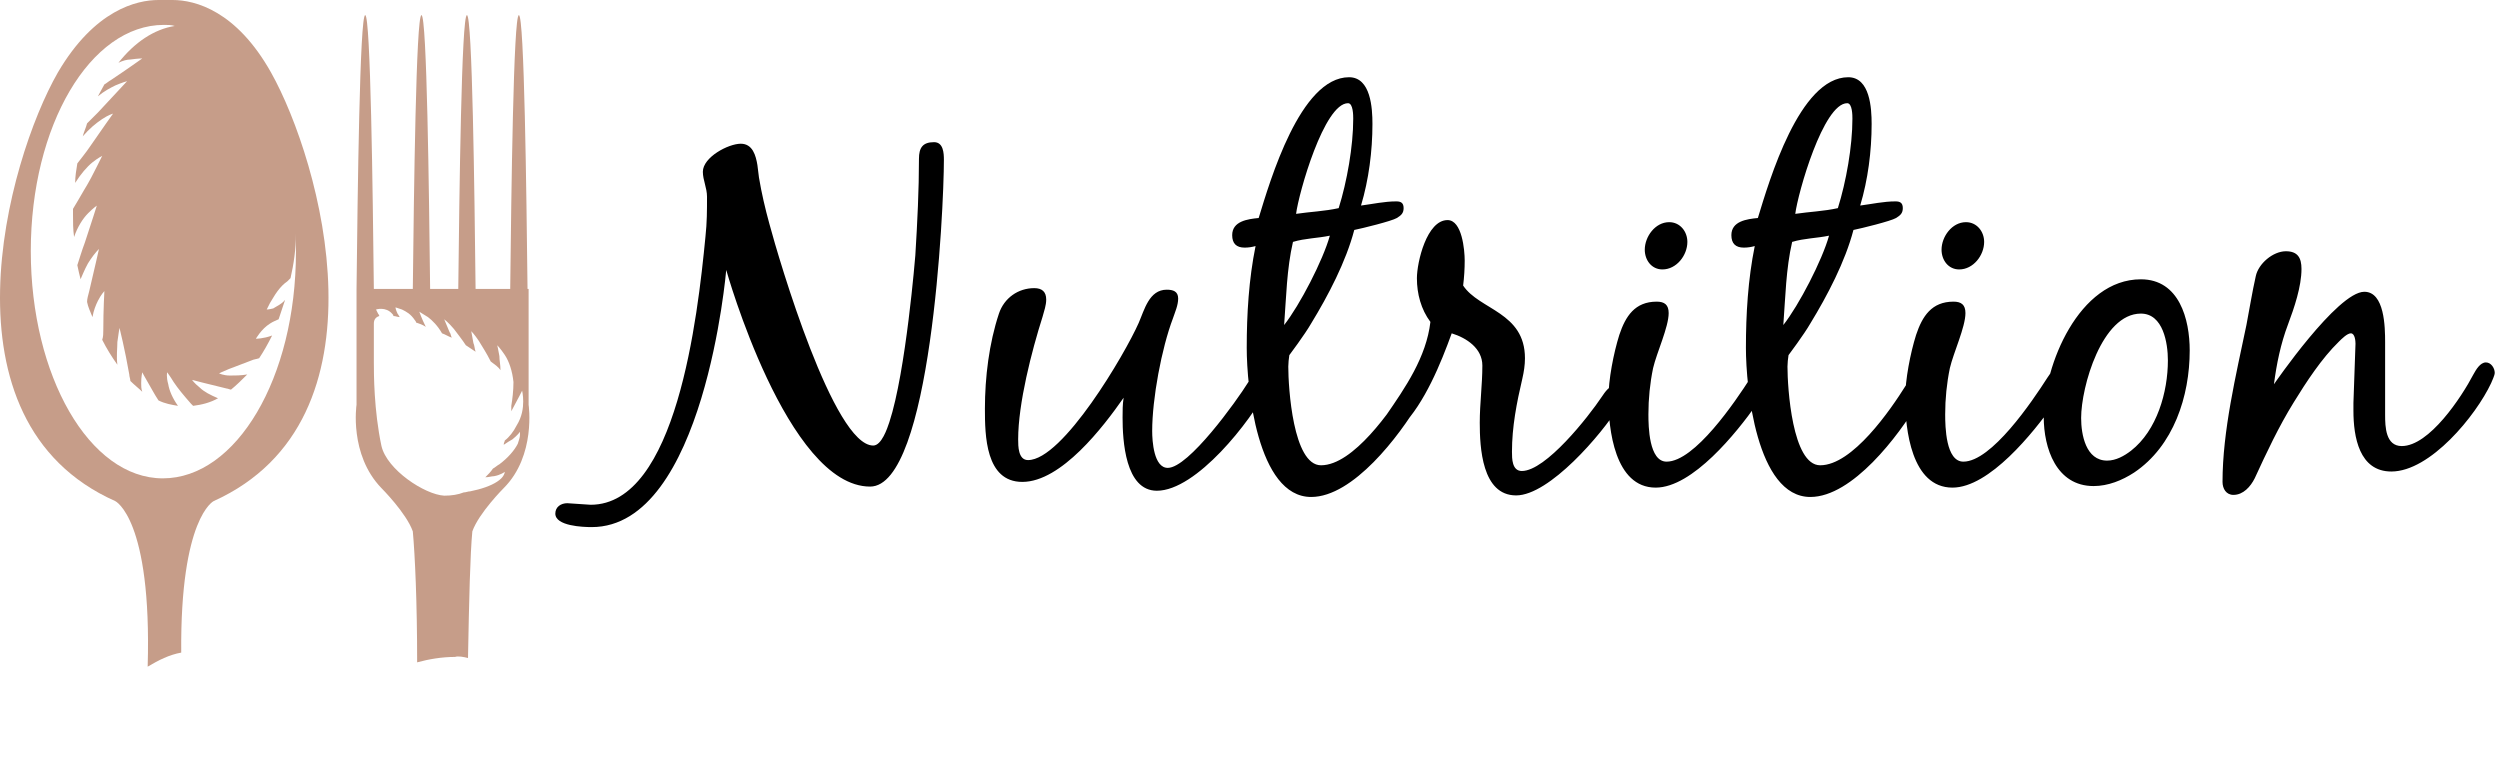<svg width="231" height="71" viewBox="0 0 231 71" fill="none" xmlns="http://www.w3.org/2000/svg">
<path d="M19.745 46.3C36.345 38.8 29.645 14.9 25.045 6.7C21.845 1 18.045 0 15.945 0H14.645C12.645 0 8.745 0.9 5.345 6.7C0.645 14.9 -5.955 38.9 10.645 46.3C10.645 46.3 14.045 47.9 13.645 61.6C14.645 61 15.645 60.5 16.745 60.3C16.645 47.8 19.745 46.3 19.745 46.3ZM2.845 23.2C2.845 11.6 8.345 2.3 15.145 2.3C15.445 2.3 15.845 2.3 16.145 2.4C14.245 2.7 12.445 3.9 10.945 5.8C11.345 5.6 11.745 5.5 12.045 5.5C12.745 5.4 13.145 5.4 13.145 5.4C13.145 5.4 11.745 6.4 10.245 7.4C10.045 7.5 9.845 7.7 9.645 7.8C9.445 8.2 9.245 8.5 9.045 8.9C9.645 8.4 10.245 8.1 10.645 7.9C11.345 7.6 11.745 7.5 11.745 7.5C11.745 7.5 10.445 8.9 9.045 10.4C8.645 10.8 8.345 11.1 8.045 11.4C7.945 11.8 7.745 12.2 7.645 12.6C8.245 11.9 8.845 11.4 9.445 11C10.045 10.6 10.445 10.5 10.445 10.5C10.445 10.5 9.445 11.9 8.345 13.5C7.945 14.1 7.445 14.7 7.145 15.1C7.045 15.7 6.945 16.3 6.945 16.9C7.445 16.1 8.045 15.4 8.545 15C9.045 14.6 9.445 14.4 9.445 14.4C9.445 14.4 9.245 14.8 8.945 15.4C8.645 16 8.245 16.8 7.745 17.6C7.345 18.3 7.045 18.8 6.745 19.3C6.745 19.5 6.745 19.6 6.745 19.8C6.745 20.5 6.745 21.2 6.845 21.9C7.145 21 7.645 20.2 8.145 19.7C8.645 19.2 8.945 19 8.945 19C8.945 19 8.445 20.6 7.845 22.4C7.545 23.2 7.345 23.9 7.145 24.5C7.245 25 7.345 25.4 7.445 25.8C7.745 25.1 8.045 24.4 8.345 24C8.745 23.4 9.145 23 9.145 23C9.145 23 8.745 24.8 8.245 26.9C8.145 27.3 8.045 27.6 8.045 27.9C8.145 28.4 8.345 28.8 8.545 29.3C8.645 28.7 8.845 28.2 9.045 27.8C9.345 27.2 9.645 26.9 9.645 26.9C9.645 26.9 9.545 28.6 9.545 30.5C9.545 30.8 9.545 31.1 9.445 31.4C9.845 32.2 10.345 33 10.845 33.7C10.745 32.9 10.845 32.2 10.845 31.6C10.945 30.8 11.045 30.3 11.045 30.3C11.045 30.3 11.545 32.3 11.945 34.6C11.945 34.8 12.045 35 12.045 35.2C12.445 35.6 12.845 35.9 13.145 36.2C13.045 35.9 13.045 35.7 13.045 35.4C13.045 34.8 13.145 34.4 13.145 34.4C13.145 34.4 13.345 34.8 13.645 35.3C13.945 35.8 14.245 36.4 14.645 37C15.245 37.3 15.845 37.4 16.445 37.5C15.945 36.8 15.645 36.1 15.545 35.5C15.345 34.8 15.445 34.4 15.445 34.4C15.445 34.4 15.745 34.8 16.045 35.3C16.445 35.9 16.945 36.5 17.645 37.3C17.745 37.4 17.745 37.4 17.845 37.5C18.645 37.4 19.445 37.2 20.145 36.8C19.445 36.5 18.845 36.2 18.445 35.8C17.945 35.4 17.745 35.1 17.745 35.1C17.745 35.1 19.245 35.5 20.945 35.9C21.045 35.9 21.245 36 21.345 36C21.845 35.6 22.345 35.1 22.845 34.6C22.245 34.7 21.745 34.7 21.245 34.7C20.645 34.7 20.245 34.5 20.245 34.5C20.245 34.5 20.645 34.3 21.145 34.1C21.645 33.9 22.445 33.6 23.245 33.3C23.445 33.2 23.645 33.2 23.945 33.1C24.345 32.5 24.745 31.8 25.145 31C24.345 31.3 23.645 31.3 23.645 31.3C23.645 31.3 24.145 30.4 24.945 29.9C25.245 29.7 25.545 29.6 25.745 29.5C25.945 28.9 26.145 28.3 26.345 27.7C26.045 28.1 25.545 28.3 25.245 28.5C24.845 28.6 24.645 28.6 24.645 28.6C24.645 28.6 24.745 28.4 24.945 28C25.145 27.7 25.345 27.3 25.645 26.9C25.945 26.5 26.245 26.2 26.545 26C26.645 25.9 26.745 25.8 26.845 25.7C27.145 24.4 27.345 23 27.345 21.6C27.345 22.2 27.345 22.7 27.345 23.3C27.345 34.9 21.845 44.2 15.045 44.2C8.245 44.2 2.845 34.7 2.845 23.2Z" fill="#C69D89"/>
<path d="M43.244 60.8C43.344 55.4 43.444 51.2 43.644 49.1C44.244 47.4 46.544 45.1 46.544 45.1C49.544 42.1 48.844 37.4 48.844 37.4V26.7H48.744C48.644 17.8 48.444 1.4 47.944 1.4C47.444 1.4 47.244 17.8 47.144 26.7H43.944C43.844 17.8 43.644 1.4 43.144 1.4C42.644 1.4 42.444 17.8 42.344 26.7H39.744C39.644 17.8 39.444 1.4 38.944 1.4C38.444 1.4 38.244 17.8 38.144 26.7H34.544C34.444 17.8 34.244 1.4 33.744 1.4C33.244 1.4 33.044 17.8 32.944 26.7V31.4C32.944 32 32.944 32.3 32.944 32.3V37.4C32.944 37.4 32.244 42 35.244 45.1C35.244 45.1 37.544 47.4 38.144 49.1C38.344 51.3 38.544 55.6 38.544 61.2C39.644 60.9 40.844 60.7 42.044 60.7C42.344 60.6 42.844 60.7 43.244 60.8ZM35.244 41.2C34.544 37.9 34.544 34.5 34.544 33.5V29.9C34.544 29.5 34.744 29.3 35.044 29.2C35.044 29.1 34.944 29 34.944 29C34.844 28.8 34.744 28.6 34.744 28.6C34.744 28.6 35.644 28.3 36.244 29C36.344 29.1 36.344 29.1 36.344 29.2C36.544 29.2 36.744 29.3 36.944 29.3C36.844 29.2 36.844 29.1 36.744 29C36.544 28.6 36.544 28.4 36.544 28.4C36.544 28.4 36.844 28.5 37.144 28.6C37.544 28.8 37.944 29 38.344 29.6C38.444 29.7 38.444 29.8 38.444 29.8C38.744 29.9 39.044 30 39.344 30.2C38.944 29.4 38.744 28.8 38.744 28.8C38.744 28.8 39.044 29 39.544 29.3C39.944 29.6 40.444 30.1 40.844 30.8C41.144 30.9 41.444 31.1 41.744 31.2C41.644 31 41.644 30.8 41.544 30.7C41.244 30 41.044 29.5 41.044 29.5C41.044 29.5 41.444 29.8 41.944 30.4C42.244 30.8 42.644 31.3 43.044 31.9C43.344 32.1 43.644 32.3 43.944 32.5C43.844 32.2 43.844 31.9 43.744 31.7C43.644 31.1 43.544 30.6 43.544 30.6C43.544 30.6 43.844 30.9 44.244 31.5C44.544 32 44.944 32.6 45.344 33.4C45.744 33.7 46.044 33.9 46.244 34.2C46.244 33.7 46.144 33.3 46.144 32.9C46.044 32.3 45.944 31.9 45.944 31.9C45.944 31.9 46.244 32.2 46.644 32.8C47.044 33.4 47.344 34.3 47.444 35.3C47.444 36.1 47.344 36.9 47.244 37.5C47.244 37.7 47.244 37.9 47.244 38C47.844 36.9 48.244 36.1 48.244 36.1C48.244 36.1 48.344 36.5 48.344 37.1C48.344 37.7 48.244 38.5 47.744 39.3C47.444 39.9 47.044 40.4 46.644 40.7C46.644 40.8 46.544 40.9 46.544 41.1C46.844 40.9 47.144 40.7 47.344 40.6C47.844 40.2 48.044 39.9 48.044 39.9C48.044 39.9 48.044 40 48.044 40.2C48.044 40.4 47.944 40.7 47.844 41C47.544 41.6 46.944 42.3 46.144 42.9C45.944 43 45.744 43.2 45.544 43.3C45.344 43.6 45.144 43.8 44.844 44.1C45.144 44.1 45.444 44 45.644 44C46.244 43.9 46.644 43.6 46.644 43.6C46.644 43.6 46.644 43.7 46.544 43.9C46.444 44.1 46.244 44.3 45.944 44.5C45.344 44.9 44.444 45.2 43.444 45.4C43.244 45.4 43.044 45.5 42.844 45.5C42.344 45.7 41.744 45.8 41.044 45.8C39.244 45.7 35.744 43.4 35.244 41.2Z" fill="#C69D89"/>
<path d="M54.672 48.704C53.856 48.704 51.312 48.608 51.312 47.456C51.312 46.832 51.84 46.496 52.416 46.496L54.576 46.64C62.496 46.64 64.464 29.312 65.184 21.872C65.328 20.528 65.328 19.472 65.328 18.176C65.328 17.36 64.944 16.64 64.944 15.872C64.944 14.528 67.296 13.28 68.448 13.28C69.552 13.28 69.84 14.384 69.984 15.248L70.128 16.4C70.368 17.84 70.704 19.28 71.088 20.672C72 24.08 77.04 41.168 80.688 41.168C81.456 41.168 81.984 39.584 82.176 39.008C83.712 34.352 84.576 23.6 84.576 23.6C84.768 20.48 84.912 17.552 84.912 14.672C84.912 13.664 85.248 13.136 86.304 13.136C87.168 13.136 87.216 14.144 87.216 14.768C87.216 19.376 86.016 44.96 80.4 44.96C72.72 44.96 67.104 24.944 67.104 24.944C67.104 24.944 65.088 48.704 54.672 48.704ZM91.006 37.76C91.006 34.88 91.39 31.712 92.302 28.976C92.782 27.536 94.078 26.624 95.566 26.624C96.286 26.624 96.67 26.96 96.67 27.68C96.67 28.208 96.478 28.736 96.334 29.264C95.326 32.432 94.078 37.28 94.078 40.592C94.078 41.216 94.078 42.512 94.99 42.512C98.206 42.512 103.966 32.672 105.214 29.84C105.742 28.64 106.174 26.768 107.806 26.768C108.382 26.768 108.862 26.912 108.862 27.584C108.862 28.208 108.574 28.832 108.382 29.408C107.326 32.192 106.462 36.848 106.462 39.824C106.462 40.736 106.606 43.232 107.902 43.232C109.822 43.232 114.238 37.088 115.342 35.312C115.63 34.832 116.254 33.968 116.782 33.968C117.358 33.968 117.454 34.4 117.454 34.88C117.454 35.216 117.262 35.6 117.118 35.888C115.582 38.912 110.542 45.344 106.894 45.344C103.966 45.344 103.726 40.688 103.726 38.576C103.726 37.952 103.726 37.376 103.822 36.752C101.95 39.44 98.062 44.528 94.462 44.528C91.054 44.528 91.006 40.208 91.006 37.76ZM125.134 21.248C124.366 24.176 122.734 27.296 121.15 29.888C120.574 30.896 119.134 32.816 119.134 32.816C119.086 33.056 119.038 33.632 119.038 33.872C119.038 35.792 119.47 42.992 122.062 42.992C125.038 42.992 128.542 37.904 129.982 35.6C130.222 35.168 130.702 34.496 131.23 34.496C131.614 34.496 131.902 34.832 131.902 35.216C131.902 35.936 131.518 36.56 131.134 37.184C129.31 40.256 125.038 45.92 121.15 45.92C116.158 45.92 115.198 35.744 115.198 32.144C115.198 29.024 115.39 25.808 116.014 22.736C115.678 22.832 115.342 22.88 115.006 22.88C114.238 22.88 113.854 22.496 113.854 21.728C113.854 20.432 115.294 20.24 116.302 20.144C117.358 16.688 120.142 7.136 124.654 7.136C126.67 7.136 126.814 10.016 126.814 11.456C126.814 13.952 126.478 16.592 125.758 18.992C126.862 18.848 127.918 18.608 129.022 18.608C129.454 18.608 129.694 18.752 129.694 19.232C129.694 19.712 129.454 19.904 129.07 20.144C128.59 20.432 125.854 21.104 125.134 21.248ZM124.558 9.536C122.35 9.536 119.998 17.84 119.758 19.76C121.054 19.568 122.398 19.52 123.694 19.232C124.462 16.784 125.038 13.52 125.038 10.976C125.038 10.688 125.038 9.536 124.558 9.536ZM119.47 22.352C118.894 24.848 118.846 27.488 118.654 30.032C120.094 28.208 122.254 24.032 122.878 21.776C121.726 22.016 120.574 22.016 119.47 22.352ZM136.97 33.776C136.97 32.192 135.53 31.232 134.138 30.8C133.13 33.584 131.642 37.232 129.53 39.392C129.194 39.728 128.762 40.112 128.234 40.112C127.85 40.112 127.61 39.872 127.61 39.488C127.61 39.104 127.802 38.768 128.042 38.432C129.866 35.792 131.786 33.008 132.17 29.744C131.306 28.592 130.922 27.152 130.922 25.712C130.922 24.224 131.834 20.336 133.754 20.336C135.098 20.336 135.338 23.12 135.338 24.08C135.338 24.848 135.29 25.616 135.194 26.384C136.682 28.64 140.906 28.832 140.906 33.104C140.906 33.728 140.81 34.352 140.666 34.976C140.138 37.232 139.706 39.44 139.706 41.744C139.706 42.368 139.706 43.52 140.618 43.52C142.826 43.52 146.762 38.528 148.01 36.656C148.298 36.224 148.73 35.6 149.258 35.6C149.834 35.6 149.93 36.128 149.93 36.608C149.93 36.992 149.738 37.328 149.546 37.616C148.01 40.112 143.162 45.776 140.09 45.776C136.922 45.776 136.73 41.312 136.73 39.056C136.73 37.28 136.97 35.552 136.97 33.776ZM152.313 38.288C152.313 39.392 152.361 42.656 153.993 42.656C156.585 42.656 160.329 37.136 161.769 34.88C162.057 34.448 162.441 33.872 162.969 33.872C163.593 33.872 163.593 34.448 163.593 34.928C163.593 35.552 162.681 36.848 162.297 37.376C160.473 39.968 156.393 45.056 152.985 45.056C149.193 45.056 148.617 39.632 148.617 36.848C148.617 35.072 149.097 32.624 149.625 30.944C150.201 29.216 151.065 27.872 153.081 27.872C153.801 27.872 154.185 28.16 154.185 28.928C154.185 30.224 153.081 32.576 152.745 34.016C152.457 35.408 152.313 36.848 152.313 38.288ZM154.233 20.528C155.241 20.528 155.913 21.392 155.913 22.352C155.913 23.6 154.905 24.896 153.609 24.896C152.601 24.896 151.977 24.032 151.977 23.072C151.977 21.872 152.937 20.528 154.233 20.528ZM171.259 21.248C170.491 24.176 168.859 27.296 167.275 29.888C166.699 30.896 165.259 32.816 165.259 32.816C165.211 33.056 165.163 33.632 165.163 33.872C165.163 35.792 165.595 42.992 168.187 42.992C171.163 42.992 174.667 37.904 176.107 35.6C176.347 35.168 176.827 34.496 177.355 34.496C177.739 34.496 178.027 34.832 178.027 35.216C178.027 35.936 177.643 36.56 177.259 37.184C175.435 40.256 171.163 45.92 167.275 45.92C162.283 45.92 161.323 35.744 161.323 32.144C161.323 29.024 161.515 25.808 162.139 22.736C161.803 22.832 161.467 22.88 161.131 22.88C160.363 22.88 159.979 22.496 159.979 21.728C159.979 20.432 161.419 20.24 162.427 20.144C163.483 16.688 166.267 7.136 170.779 7.136C172.795 7.136 172.939 10.016 172.939 11.456C172.939 13.952 172.603 16.592 171.883 18.992C172.987 18.848 174.043 18.608 175.147 18.608C175.579 18.608 175.819 18.752 175.819 19.232C175.819 19.712 175.579 19.904 175.195 20.144C174.715 20.432 171.979 21.104 171.259 21.248ZM170.683 9.536C168.475 9.536 166.123 17.84 165.883 19.76C167.179 19.568 168.523 19.52 169.819 19.232C170.587 16.784 171.163 13.52 171.163 10.976C171.163 10.688 171.163 9.536 170.683 9.536ZM165.595 22.352C165.019 24.848 164.971 27.488 164.779 30.032C166.219 28.208 168.379 24.032 169.003 21.776C167.851 22.016 166.699 22.016 165.595 22.352ZM179.735 38.288C179.735 39.392 179.783 42.656 181.415 42.656C184.007 42.656 187.751 37.136 189.191 34.88C189.479 34.448 189.863 33.872 190.391 33.872C191.015 33.872 191.015 34.448 191.015 34.928C191.015 35.552 190.103 36.848 189.719 37.376C187.895 39.968 183.815 45.056 180.407 45.056C176.615 45.056 176.039 39.632 176.039 36.848C176.039 35.072 176.519 32.624 177.047 30.944C177.623 29.216 178.487 27.872 180.503 27.872C181.223 27.872 181.607 28.16 181.607 28.928C181.607 30.224 180.503 32.576 180.167 34.016C179.879 35.408 179.735 36.848 179.735 38.288ZM181.655 20.528C182.663 20.528 183.335 21.392 183.335 22.352C183.335 23.6 182.327 24.896 181.031 24.896C180.023 24.896 179.399 24.032 179.399 23.072C179.399 21.872 180.359 20.528 181.655 20.528ZM188.841 38.528C188.841 33.728 192.105 25.808 197.817 25.808C201.369 25.808 202.329 29.504 202.329 32.384C202.329 36.608 200.841 41.216 197.193 43.664C196.089 44.384 194.793 44.912 193.449 44.912C189.993 44.912 188.841 41.408 188.841 38.528ZM197.817 28.976C194.217 28.976 192.297 35.744 192.297 38.624C192.297 40.16 192.729 42.56 194.697 42.56C195.513 42.56 196.281 42.128 196.905 41.648C199.305 39.776 200.313 36.224 200.313 33.296C200.313 31.712 199.881 28.976 197.817 28.976ZM206.369 45.728C205.697 45.728 205.361 45.152 205.361 44.528C205.361 39.824 206.609 34.64 207.569 30.032C207.857 28.544 208.097 27.008 208.433 25.52C208.673 24.368 210.017 23.216 211.217 23.216C212.321 23.216 212.657 23.84 212.657 24.848C212.657 26.48 211.985 28.448 211.409 29.984C210.737 31.76 210.353 33.632 210.113 35.504C210.113 35.504 215.969 26.96 218.465 26.96C220.337 26.96 220.385 30.224 220.385 31.616V38.336C220.385 39.44 220.433 41.216 221.921 41.216C224.465 41.216 227.441 36.704 228.545 34.592C228.785 34.16 229.169 33.488 229.697 33.488C230.177 33.488 230.513 34.016 230.513 34.448C230.513 34.688 230.273 35.168 230.177 35.408C228.785 38.384 224.561 43.568 220.961 43.568C217.984 43.568 217.457 40.352 217.457 37.952C217.457 37.712 217.457 37.472 217.457 37.232L217.648 31.76C217.648 31.52 217.601 30.8 217.217 30.8C216.881 30.8 216.353 31.328 216.113 31.568C214.529 33.104 213.089 35.312 211.937 37.184C210.545 39.44 209.441 41.792 208.337 44.192C207.953 44.96 207.281 45.728 206.369 45.728Z" fill="black"/>
</svg>
